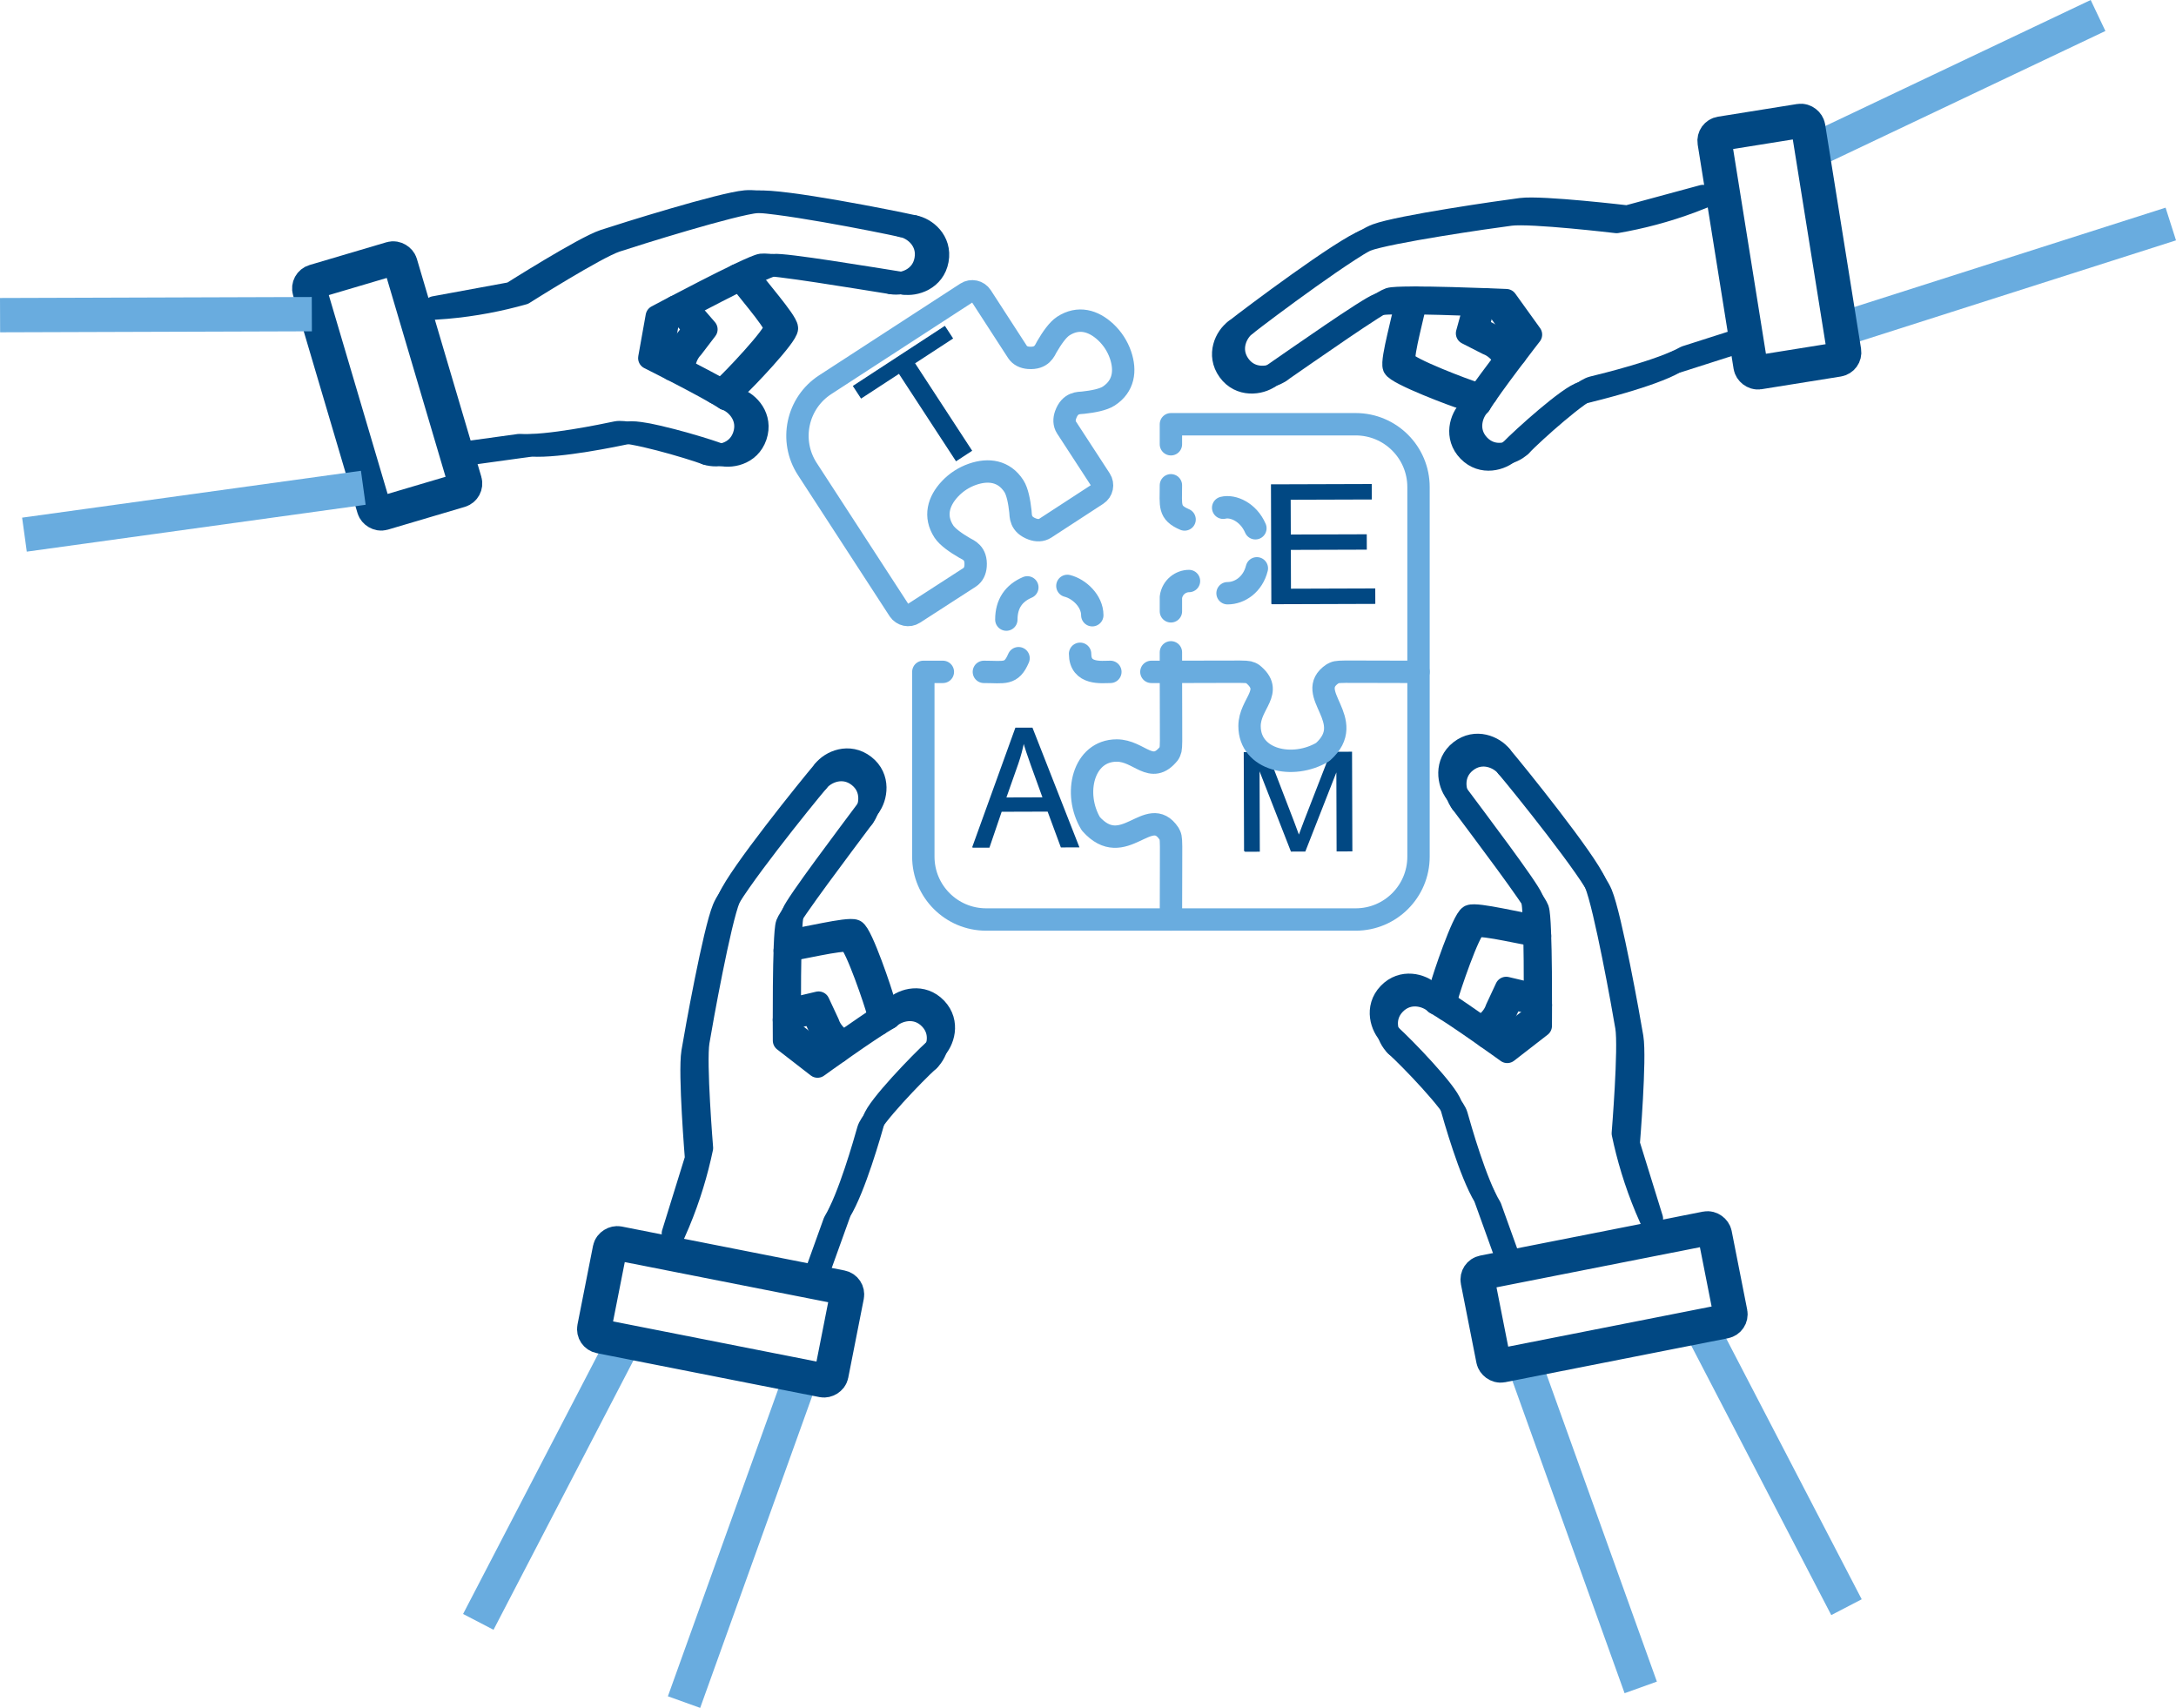 <?xml version="1.0" encoding="UTF-8"?><svg id="Vrstva_13" xmlns="http://www.w3.org/2000/svg" viewBox="0 0 1458.99 1144.94"><path d="m494.52,267.69c-12.39-8.05-51.14-27.4-51.14-27.4l5.01-28.01s62.98-33.59,70.19-34.54c7.21-.94,64.44,8.61,87.12,12.22" style="fill:none; stroke:#014883; stroke-linecap:round; stroke-linejoin:round; stroke-width:15px;"/><path d="m612.88,151.77c-14.68-3.3-88.47-17.98-104.96-16.49-16.48,1.49-81.44,21.85-94.87,26.28-13.43,4.43-62.05,35.2-62.05,35.2-15.68,4.44-32.96,7.88-51.71,9.51-2.62.23-5.21.41-7.77.56" style="fill:none; stroke:#014883; stroke-linecap:round; stroke-linejoin:round; stroke-width:15px;"/><path d="m481.82,304.44c-11.92-4.44-51.96-16.13-60.4-14.36-8.44,1.77-46.38,9.75-65.14,8.51l-42.4,5.85" style="fill:none; stroke:#014883; stroke-linecap:round; stroke-linejoin:round; stroke-width:15px;"/><path d="m612.88,151.77c7.67,1.39,18.08,9.59,15.73,22.59s-15.24,17.01-22.91,15.63" style="fill:none; stroke:#014883; stroke-linecap:round; stroke-linejoin:round; stroke-width:15px;"/><path d="m460.66,205.81s9.89,11.49,12.99,14.99l-9.42,12.34h0c-3.14,3.21-5.77,8.89-5.62,14.89" style="fill:none; stroke:#014883; stroke-linecap:round; stroke-linejoin:round; stroke-width:15px;"/><path d="m502.09,184.74c3.93,6.54,25.23,30.18,25.55,35.23.32,5.05-29.55,36.15-32.68,38.72-3.13,2.58-7.22,4.92-7.22,4.92" style="fill:none; stroke:#014883; stroke-linecap:round; stroke-linejoin:round; stroke-width:15px;"/><path d="m494.52,267.69c7.39,2.5,16.48,12.13,12.25,24.65-4.22,12.52-17.56,14.6-24.95,12.11" style="fill:none; stroke:#014883; stroke-linecap:round; stroke-linejoin:round; stroke-width:15px;"/><path d="m486.49,267.47c-12.39-8.05-51.14-27.4-51.14-27.4l5.01-28.01s62.98-33.59,70.19-34.54c7.21-.94,64.44,8.61,87.12,12.22" style="fill:none; stroke:#014883; stroke-linecap:round; stroke-linejoin:round; stroke-width:15px;"/><path d="m604.85,151.54c-14.68-3.3-88.47-17.98-104.96-16.49-16.48,1.49-81.44,21.85-94.87,26.28-13.43,4.43-62.05,35.2-62.05,35.2-9.1,1.62-51.71,9.51-51.71,9.51" style="fill:none; stroke:#014883; stroke-linecap:round; stroke-linejoin:round; stroke-width:15px;"/><path d="m473.79,304.22c-11.92-4.44-51.96-16.13-60.4-14.36-8.44,1.77-46.38,9.75-65.14,8.51-13.38,1.85-26.75,3.69-40.13,5.54" style="fill:none; stroke:#014883; stroke-linecap:round; stroke-linejoin:round; stroke-width:15px;"/><path d="m604.85,151.54c7.67,1.39,18.08,9.59,15.73,22.59s-15.24,17.01-22.91,15.63" style="fill:none; stroke:#014883; stroke-linecap:round; stroke-linejoin:round; stroke-width:15px;"/><path d="m452.62,205.59s9.89,11.49,12.99,14.99l-9.42,12.34h0c-3.14,3.21-5.77,8.89-5.62,14.89" style="fill:none; stroke:#014883; stroke-linecap:round; stroke-linejoin:round; stroke-width:15px;"/><path d="m494.06,184.51c3.93,6.54,25.23,30.18,25.55,35.23.32,5.05-29.55,36.15-32.68,38.72-3.13,2.58-7.22,4.92-7.22,4.92" style="fill:none; stroke:#014883; stroke-linecap:round; stroke-linejoin:round; stroke-width:15px;"/><path d="m486.49,267.47c7.39,2.5,16.48,12.13,12.25,24.65-4.22,12.52-17.56,14.6-24.95,12.11" style="fill:none; stroke:#014883; stroke-linecap:round; stroke-linejoin:round; stroke-width:15px;"/><rect x="227.84" y="177.73" width="63.52" height="162.01" rx="4.84" ry="4.84" transform="translate(-62.73 84.27) rotate(-16.48)" style="fill:none; stroke:#014883; stroke-linecap:round; stroke-linejoin:round; stroke-width:23px;"/><line x1=".04" y1="211.27" x2="209.08" y2="210.6" style="fill:none; stroke:#69acdf; stroke-miterlimit:10; stroke-width:23px;"/><line x1="16.4" y1="358.42" x2="243.58" y2="326.99" style="fill:none; stroke:#69acdf; stroke-miterlimit:10; stroke-width:23px;"/><path d="m985.06,274.77c7.7-12.61,34.3-46.79,34.3-46.79l-16.61-23.1s-71.31-3.11-78.22-.84-54.4,35.59-73.3,48.64" style="fill:none; stroke:#014883; stroke-linecap:round; stroke-linejoin:round; stroke-width:15px;"/><path d="m828.25,221.31c11.82-9.32,72.04-54.42,87.55-60.19s82.89-15.45,96.91-17.26,71.17,4.96,71.17,4.96c16.06-2.77,33.13-7.13,50.74-13.75,2.46-.92,4.87-1.87,7.25-2.84" style="fill:none; stroke:#014883; stroke-linecap:round; stroke-linejoin:round; stroke-width:15px;"/><path d="m1012.39,302.44c8.83-9.16,39.9-36.98,48.28-39.03,8.38-2.05,46.05-11.23,62.43-20.45l40.77-13.03" style="fill:none; stroke:#014883; stroke-linecap:round; stroke-linejoin:round; stroke-width:15px;"/><path d="m828.25,221.31c-6.32,4.57-12.16,16.45-4.43,27.17,7.73,10.71,21.09,8.77,27.41,4.2" style="fill:none; stroke:#014883; stroke-linecap:round; stroke-linejoin:round; stroke-width:15px;"/><path d="m988.89,204.34s-3.96,14.63-5.25,19.13l13.82,7.06h0c4.21,1.54,9.05,5.52,11.49,11" style="fill:none; stroke:#014883; stroke-linecap:round; stroke-linejoin:round; stroke-width:15px;"/><path d="m942.42,203.22c-.72,7.6-9.73,38.12-7.84,42.81s42.26,19.84,46.2,20.82c3.93.97,8.64,1.32,8.64,1.32" style="fill:none; stroke:#014883; stroke-linecap:round; stroke-linejoin:round; stroke-width:15px;"/><path d="m985.06,274.77c-5.59,5.44-9.63,18.06-.41,27.52,9.21,9.47,22.15,5.59,27.73.15" style="fill:none; stroke:#014883; stroke-linecap:round; stroke-linejoin:round; stroke-width:15px;"/><path d="m992.21,271.1c7.7-12.61,34.3-46.79,34.3-46.79l-16.61-23.1s-71.31-3.11-78.22-.84c-6.91,2.26-54.4,35.59-73.3,48.64" style="fill:none; stroke:#014883; stroke-linecap:round; stroke-linejoin:round; stroke-width:15px;"/><path d="m835.4,217.65c11.82-9.32,72.04-54.42,87.55-60.19s82.89-15.45,96.91-17.26,71.17,4.96,71.17,4.96c8.91-2.46,50.74-13.75,50.74-13.75" style="fill:none; stroke:#014883; stroke-linecap:round; stroke-linejoin:round; stroke-width:15px;"/><path d="m1019.54,298.77c8.83-9.16,39.9-36.98,48.28-39.03,8.38-2.05,46.05-11.23,62.43-20.45,12.86-4.11,25.72-8.22,38.59-12.33" style="fill:none; stroke:#014883; stroke-linecap:round; stroke-linejoin:round; stroke-width:15px;"/><path d="m835.4,217.65c-6.32,4.57-12.16,16.45-4.43,27.17,7.73,10.71,21.09,8.77,27.41,4.2" style="fill:none; stroke:#014883; stroke-linecap:round; stroke-linejoin:round; stroke-width:15px;"/><path d="m996.04,200.67s-3.96,14.63-5.25,19.13l13.82,7.06h0c4.21,1.54,9.05,5.52,11.49,11" style="fill:none; stroke:#014883; stroke-linecap:round; stroke-linejoin:round; stroke-width:15px;"/><path d="m949.57,199.55c-.72,7.6-9.73,38.12-7.84,42.81s42.26,19.84,46.2,20.82c3.93.97,8.64,1.32,8.64,1.32" style="fill:none; stroke:#014883; stroke-linecap:round; stroke-linejoin:round; stroke-width:15px;"/><path d="m992.21,271.1c-5.59,5.44-9.63,18.06-.41,27.52,9.21,9.47,22.15,5.59,27.73.15" style="fill:none; stroke:#014883; stroke-linecap:round; stroke-linejoin:round; stroke-width:15px;"/><line x1="1406.72" y1="10.39" x2="1217.88" y2="100.03" style="fill:none; stroke:#69acdf; stroke-miterlimit:10; stroke-width:23px;"/><line x1="1455.5" y1="150.17" x2="1237.01" y2="219.91" style="fill:none; stroke:#69acdf; stroke-miterlimit:10; stroke-width:23px;"/><path d="m600.06,675.4c-12.88,7.24-47.99,32.6-47.99,32.6l-22.49-17.43s-.54-71.38,1.97-78.2c2.51-6.83,37.52-53.09,51.24-71.51" style="fill:none; stroke:#014883; stroke-linecap:round; stroke-linejoin:round; stroke-width:15px;"/><path d="m552.28,516.76c-9.74,11.48-56.98,70.04-63.3,85.33-6.33,15.29-18.42,82.28-20.73,96.23-2.31,13.95,2.4,71.3,2.4,71.3-3.34,15.95-8.31,32.85-15.57,50.22-1.01,2.42-2.05,4.8-3.1,7.14" style="fill:none; stroke:#014883; stroke-linecap:round; stroke-linejoin:round; stroke-width:15px;"/><path d="m626.73,703.7c-9.47,8.5-38.39,38.55-40.74,46.84-2.35,8.3-12.88,45.61-22.68,61.65l-14.49,40.27" style="fill:none; stroke:#014883; stroke-linecap:round; stroke-linejoin:round; stroke-width:15px;"/><path d="m552.28,516.76c4.79-6.15,16.88-11.56,27.31-3.45s8,21.39,3.21,27.55" style="fill:none; stroke:#014883; stroke-linecap:round; stroke-linejoin:round; stroke-width:15px;"/><path d="m529.54,676.69s14.76-3.43,19.31-4.55l6.56,14.06h0c1.38,4.27,5.19,9.24,10.58,11.88" style="fill:none; stroke:#014883; stroke-linecap:round; stroke-linejoin:round; stroke-width:15px;"/><path d="m530.09,630.21c7.62-.44,38.44-8.36,43.06-6.3,4.62,2.06,18.31,42.95,19.14,46.91.83,3.97,1.01,8.68,1.01,8.68" style="fill:none; stroke:#014883; stroke-linecap:round; stroke-linejoin:round; stroke-width:15px;"/><path d="m600.06,675.4c5.64-5.39,18.39-8.97,27.52.58,9.13,9.55,4.79,22.33-.85,27.72" style="fill:none; stroke:#014883; stroke-linecap:round; stroke-linejoin:round; stroke-width:15px;"/><path d="m596.14,682.41c-12.88,7.24-47.99,32.6-47.99,32.6l-22.49-17.43s-.54-71.38,1.97-78.2c2.51-6.83,37.52-53.09,51.24-71.51" style="fill:none; stroke:#014883; stroke-linecap:round; stroke-linejoin:round; stroke-width:15px;"/><path d="m548.35,523.78c-9.74,11.48-56.98,70.04-63.3,85.33-6.33,15.29-18.42,82.28-20.73,96.23-2.31,13.95,2.4,71.3,2.4,71.3-2.78,8.82-15.57,50.22-15.57,50.22" style="fill:none; stroke:#014883; stroke-linecap:round; stroke-linejoin:round; stroke-width:15px;"/><path d="m622.81,710.71c-9.47,8.5-38.39,38.55-40.74,46.84-2.35,8.3-12.88,45.61-22.68,61.65-4.57,12.71-9.14,25.41-13.71,38.12" style="fill:none; stroke:#014883; stroke-linecap:round; stroke-linejoin:round; stroke-width:15px;"/><path d="m548.35,523.78c4.79-6.15,16.88-11.56,27.31-3.45s8,21.39,3.21,27.55" style="fill:none; stroke:#014883; stroke-linecap:round; stroke-linejoin:round; stroke-width:15px;"/><path d="m525.61,683.7s14.76-3.43,19.31-4.55l6.56,14.06h0c1.38,4.27,5.19,9.24,10.58,11.88" style="fill:none; stroke:#014883; stroke-linecap:round; stroke-linejoin:round; stroke-width:15px;"/><path d="m526.16,637.22c7.62-.44,38.44-8.36,43.06-6.3,4.62,2.06,18.31,42.95,19.14,46.91.83,3.97,1.01,8.68,1.01,8.68" style="fill:none; stroke:#014883; stroke-linecap:round; stroke-linejoin:round; stroke-width:15px;"/><path d="m596.14,682.41c5.64-5.39,18.39-8.97,27.52.58,9.13,9.55,4.79,22.33-.85,27.72" style="fill:none; stroke:#014883; stroke-linecap:round; stroke-linejoin:round; stroke-width:15px;"/><line x1="320.7" y1="1087.28" x2="417.07" y2="901.79" style="fill:none; stroke:#69acdf; stroke-miterlimit:10; stroke-width:23px;"/><line x1="458.64" y1="1141.05" x2="536.18" y2="925.21" style="fill:none; stroke:#69acdf; stroke-miterlimit:10; stroke-width:23px;"/><path d="m958.68,665.56c12.88,7.24,47.99,32.6,47.99,32.6l22.49-17.43s.54-71.38-1.97-78.2c-2.51-6.83-37.52-53.09-51.24-71.51" style="fill:none; stroke:#014883; stroke-linecap:round; stroke-linejoin:round; stroke-width:15px;"/><path d="m1006.46,506.92c9.74,11.48,56.98,70.04,63.3,85.33,6.33,15.29,18.42,82.28,20.73,96.23,2.31,13.95-2.4,71.3-2.4,71.3,3.34,15.95,8.31,32.85,15.57,50.22,1.01,2.42,2.05,4.8,3.1,7.14" style="fill:none; stroke:#014883; stroke-linecap:round; stroke-linejoin:round; stroke-width:15px;"/><path d="m932.01,693.86c9.47,8.5,38.39,38.55,40.74,46.84,2.35,8.3,12.88,45.61,22.68,61.65l14.49,40.27" style="fill:none; stroke:#014883; stroke-linecap:round; stroke-linejoin:round; stroke-width:15px;"/><path d="m1006.46,506.92c-4.79-6.15-16.88-11.56-27.31-3.45s-8,21.39-3.21,27.55" style="fill:none; stroke:#014883; stroke-linecap:round; stroke-linejoin:round; stroke-width:15px;"/><path d="m1029.2,666.85s-14.76-3.43-19.31-4.55l-6.56,14.06h0c-1.38,4.27-5.19,9.24-10.58,11.88" style="fill:none; stroke:#014883; stroke-linecap:round; stroke-linejoin:round; stroke-width:15px;"/><path d="m1028.65,620.37c-7.62-.44-38.44-8.36-43.06-6.3-4.62,2.06-18.31,42.95-19.14,46.91-.83,3.97-1.01,8.68-1.01,8.68" style="fill:none; stroke:#014883; stroke-linecap:round; stroke-linejoin:round; stroke-width:15px;"/><path d="m958.68,665.56c-5.64-5.39-18.39-8.97-27.52.58-9.13,9.55-4.79,22.33.85,27.72" style="fill:none; stroke:#014883; stroke-linecap:round; stroke-linejoin:round; stroke-width:15px;"/><path d="m962.6,672.57c12.88,7.24,47.99,32.6,47.99,32.6l22.49-17.43s.54-71.38-1.97-78.2c-2.51-6.83-37.52-53.09-51.24-71.51" style="fill:none; stroke:#014883; stroke-linecap:round; stroke-linejoin:round; stroke-width:15px;"/><path d="m1010.39,513.93c9.74,11.48,56.98,70.04,63.3,85.33,6.33,15.29,18.42,82.28,20.73,96.23,2.31,13.95-2.4,71.3-2.4,71.3,2.78,8.82,15.57,50.22,15.57,50.22" style="fill:none; stroke:#014883; stroke-linecap:round; stroke-linejoin:round; stroke-width:15px;"/><path d="m935.93,700.87c9.47,8.5,38.39,38.55,40.74,46.84,2.35,8.3,12.88,45.61,22.68,61.65,4.57,12.71,9.14,25.41,13.71,38.12" style="fill:none; stroke:#014883; stroke-linecap:round; stroke-linejoin:round; stroke-width:15px;"/><path d="m1010.39,513.93c-4.79-6.15-16.88-11.56-27.31-3.45s-8,21.39-3.21,27.55" style="fill:none; stroke:#014883; stroke-linecap:round; stroke-linejoin:round; stroke-width:15px;"/><path d="m1033.13,673.86s-14.76-3.43-19.31-4.55l-6.56,14.06h0c-1.38,4.27-5.19,9.24-10.58,11.88" style="fill:none; stroke:#014883; stroke-linecap:round; stroke-linejoin:round; stroke-width:15px;"/><path d="m1032.58,627.38c-7.62-.44-38.44-8.36-43.06-6.3-4.62,2.06-18.31,42.95-19.14,46.91-.83,3.97-1.01,8.68-1.01,8.68" style="fill:none; stroke:#014883; stroke-linecap:round; stroke-linejoin:round; stroke-width:15px;"/><path d="m962.6,672.57c-5.64-5.39-18.39-8.97-27.52.58-9.13,9.55-4.79,22.33.85,27.72" style="fill:none; stroke:#014883; stroke-linecap:round; stroke-linejoin:round; stroke-width:15px;"/><line x1="1238.05" y1="1077.43" x2="1141.67" y2="891.94" style="fill:none; stroke:#69acdf; stroke-miterlimit:10; stroke-width:23px;"/><line x1="1100.1" y1="1131.21" x2="1022.56" y2="915.37" style="fill:none; stroke:#69acdf; stroke-miterlimit:10; stroke-width:23px;"/><g style="isolation:isolate;"><g style="isolation:isolate;"><path d="m641.12,308.72l-38.27-58.61-25.4,16.58-5.12-7.84,61.1-39.89,5.12,7.84-25.5,16.65,38.27,58.61-10.2,6.66Z" style="fill:#014883; stroke-width:0px;"/></g><g style="isolation:isolate;"><path d="m641.12,308.72l-38.27-58.61-25.4,16.58-5.12-7.84,61.1-39.89,5.12,7.84-25.5,16.65,38.27,58.61-10.2,6.66Z" style="fill:none; stroke:#014883; stroke-miterlimit:10; stroke-width:.75px;"/></g></g><g style="isolation:isolate;"><g style="isolation:isolate;"><path d="m852.92,404.55l-.25-79.36,66.57-.21.03,9.37-54.38.17.08,24.31,50.93-.16.03,9.31-50.93.16.08,27.01,56.52-.18.03,9.37-68.7.22Z" style="fill:#014883; stroke-width:0px;"/></g><g style="isolation:isolate;"><path d="m852.92,404.55l-.25-79.36,66.57-.21.03,9.37-54.38.17.08,24.31,50.93-.16.03,9.31-50.93.16.08,27.01,56.52-.18.03,9.37-68.7.22Z" style="fill:none; stroke:#014883; stroke-miterlimit:10;"/></g></g><g style="isolation:isolate;"><g style="isolation:isolate;"><path d="m834.63,570.51l-.21-65.84,14.95-.05,17.91,46.56c1.65,4.34,2.86,7.58,3.61,9.73.85-2.4,2.17-5.92,3.96-10.57l17.83-45.87,13.36-.04.21,65.84-9.57.03-.17-55.11-21.64,55.18-8.96.03-21.89-55.98.18,56.05-9.57.03Z" style="fill:#014883; stroke-width:0px;"/></g><g style="isolation:isolate;"><path d="m834.63,570.51l-.21-65.84,14.95-.05,17.91,46.56c1.65,4.34,2.86,7.58,3.61,9.73.85-2.4,2.17-5.92,3.96-10.57l17.83-45.87,13.36-.04.21,65.84-9.57.03-.17-55.11-21.64,55.18-8.96.03-21.89-55.98.18,56.05-9.57.03Z" style="fill:none; stroke:#014883; stroke-miterlimit:10;"/></g></g><g style="isolation:isolate;"><g style="isolation:isolate;"><path d="m652.45,567.77l28.71-79.45,10.75-.03,31.11,79.27-11.37.04-8.87-24.01-31.53.1-8.2,24.06-10.59.03Zm21.65-32.66l25.56-.08-7.94-21.95c-2.42-6.67-4.22-12.15-5.4-16.44-.95,5.09-2.28,10.15-4.02,15.17l-8.21,23.3Z" style="fill:#014883; stroke-width:0px;"/></g><g style="isolation:isolate;"><path d="m652.45,567.77l28.71-79.45,10.75-.03,31.11,79.27-11.37.04-8.87-24.01-31.53.1-8.2,24.06-10.59.03Zm21.65-32.66l25.56-.08-7.94-21.95c-2.42-6.67-4.22-12.15-5.4-16.44-.95,5.09-2.28,10.15-4.02,15.17l-8.21,23.3Z" style="fill:none; stroke:#014883; stroke-miterlimit:10;"/></g></g><path d="m602.76,408.98c2.19,3.37,6.7,4.33,10.07,2.15l37.3-24.1c2.56-1.66,3.78-4.51,4-7.55.64-8.95-4.89-10.72-7.53-12.24-5.56-3.24-11.34-7.23-13.75-10.94-6.59-10.14-3.66-20.25,4-28.46,4.19-4.5,9.48-7.93,15.29-9.93,10.62-3.66,21.04-2.22,27.63,7.92,2.41,3.71,3.7,10.6,4.4,17,.32,3.03-.32,8.8,8.12,11.86,2.87,1.04,5.97,1.08,8.53-.58l34.79-22.65c3.38-2.2,4.33-6.72,2.13-10.09l-22.65-34.79c-1.66-2.56-1.62-5.66-.58-8.53,3.06-8.44,8.83-7.8,11.86-8.12,6.4-.7,13.3-1.99,17-4.4,10.14-6.59,11.57-17.01,7.91-27.62-2.01-5.82-5.43-11.1-9.94-15.3-8.21-7.66-18.3-10.59-28.44-4-3.71,2.41-7.7,8.18-10.94,13.75-1.52,2.64-3.29,8.17-12.24,7.53-3.04-.21-5.89-1.44-7.55-4l-24.16-37.29c-2.19-3.38-6.71-4.35-10.09-2.15l-94.63,61.45c-18.91,12.28-24.29,37.58-12.01,56.5l61.47,94.59h0Z" style="fill:none; stroke:#69acdf; stroke-linecap:round; stroke-linejoin:round; stroke-width:15px;"/><path d="m785.09,450.41c0,54.71.71,50.64-1.31,54.68-11.93,14.91-19.77-1.96-35.03-1.96-22.45,0-29.48,28.9-17.35,49.11,22.04,24.8,38.8-13.83,52.39,6.55,2.04,4.07,1.31-.03,1.31,57.63" style="fill:none; stroke:#69acdf; stroke-linecap:round; stroke-linejoin:round; stroke-width:15px;"/><path d="m785.09,450.41c54.71,0,50.64-.71,54.68,1.31,14.91,11.93-1.96,19.77-1.96,35.03,0,22.94,29.11,29.36,49.11,17.35,23.95-21.29-13.24-39.2,6.55-52.39,4.07-2.04-.03-1.31,57.63-1.31" style="fill:none; stroke:#69acdf; stroke-linecap:round; stroke-linejoin:round; stroke-width:15px;"/><path d="m785.09,325.33c0,13.84-1.64,18.29,9.17,22.92" style="fill:none; stroke:#69acdf; stroke-linecap:round; stroke-linejoin:round; stroke-width:15px;"/><path d="m820.12,340.39c6.62-1.65,16.97,2.93,21.61,13.75" style="fill:none; stroke:#69acdf; stroke-linecap:round; stroke-linejoin:round; stroke-width:15px;"/><path d="m842.71,380.99c-2.71,10.86-11.43,16.7-19.65,16.7" style="fill:none; stroke:#69acdf; stroke-linecap:round; stroke-linejoin:round; stroke-width:15px;"/><path d="m797.2,389.51c-5.37,0-11.14,3.95-12.11,10.81v9.5" style="fill:none; stroke:#69acdf; stroke-linecap:round; stroke-linejoin:round; stroke-width:15px;"/><line x1="785.09" y1="437.31" x2="785.09" y2="450.41" style="fill:none; stroke:#69acdf; stroke-linecap:round; stroke-linejoin:round; stroke-width:15px;"/><line x1="785.09" y1="450.41" x2="771.99" y2="450.41" style="fill:none; stroke:#69acdf; stroke-linecap:round; stroke-linejoin:round; stroke-width:15px;"/><path d="m744.49,450.41c-5.79,0-20.3,2.1-20.3-12.12" style="fill:none; stroke:#69acdf; stroke-linecap:round; stroke-linejoin:round; stroke-width:15px;"/><path d="m732.37,412.43c0-9.59-8.85-17.68-16.7-19.65" style="fill:none; stroke:#69acdf; stroke-linecap:round; stroke-linejoin:round; stroke-width:15px;"/><path d="m688.82,393.76c-9.08,3.89-14.08,10.96-14.08,21.61" style="fill:none; stroke:#69acdf; stroke-linecap:round; stroke-linejoin:round; stroke-width:15px;"/><path d="m682.93,441.24c-4.87,11.36-9.35,9.17-23.25,9.17" style="fill:none; stroke:#69acdf; stroke-linecap:round; stroke-linejoin:round; stroke-width:15px;"/><path d="m632.18,450.41h-13.1v123.89c0,23.26,18.86,42.12,42.12,42.12h247.78c23.26,0,42.12-18.86,42.12-42.12v-247.78c0-23.26-18.86-42.12-42.12-42.12h-123.89v13.42" style="fill:none; stroke:#69acdf; stroke-linecap:round; stroke-linejoin:round; stroke-width:15px;"/><rect x="1161.29" y="84.32" width="63.52" height="162.01" rx="4.84" ry="4.84" transform="translate(-11.13 190.77) rotate(-9.1)" style="fill:none; stroke:#014883; stroke-linecap:round; stroke-linejoin:round; stroke-width:23px;"/><rect x="994.5" y="837.68" width="162.01" height="63.52" rx="4.84" ry="4.84" transform="translate(-147.94 224.6) rotate(-11.16)" style="fill:none; stroke:#014883; stroke-linecap:round; stroke-linejoin:round; stroke-width:23px;"/><rect x="451.42" y="798.41" width="63.52" height="162.01" rx="4.84" ry="4.84" transform="translate(-473.13 1183.25) rotate(-78.84)" style="fill:none; stroke:#014883; stroke-linecap:round; stroke-linejoin:round; stroke-width:23px;"/></svg>
